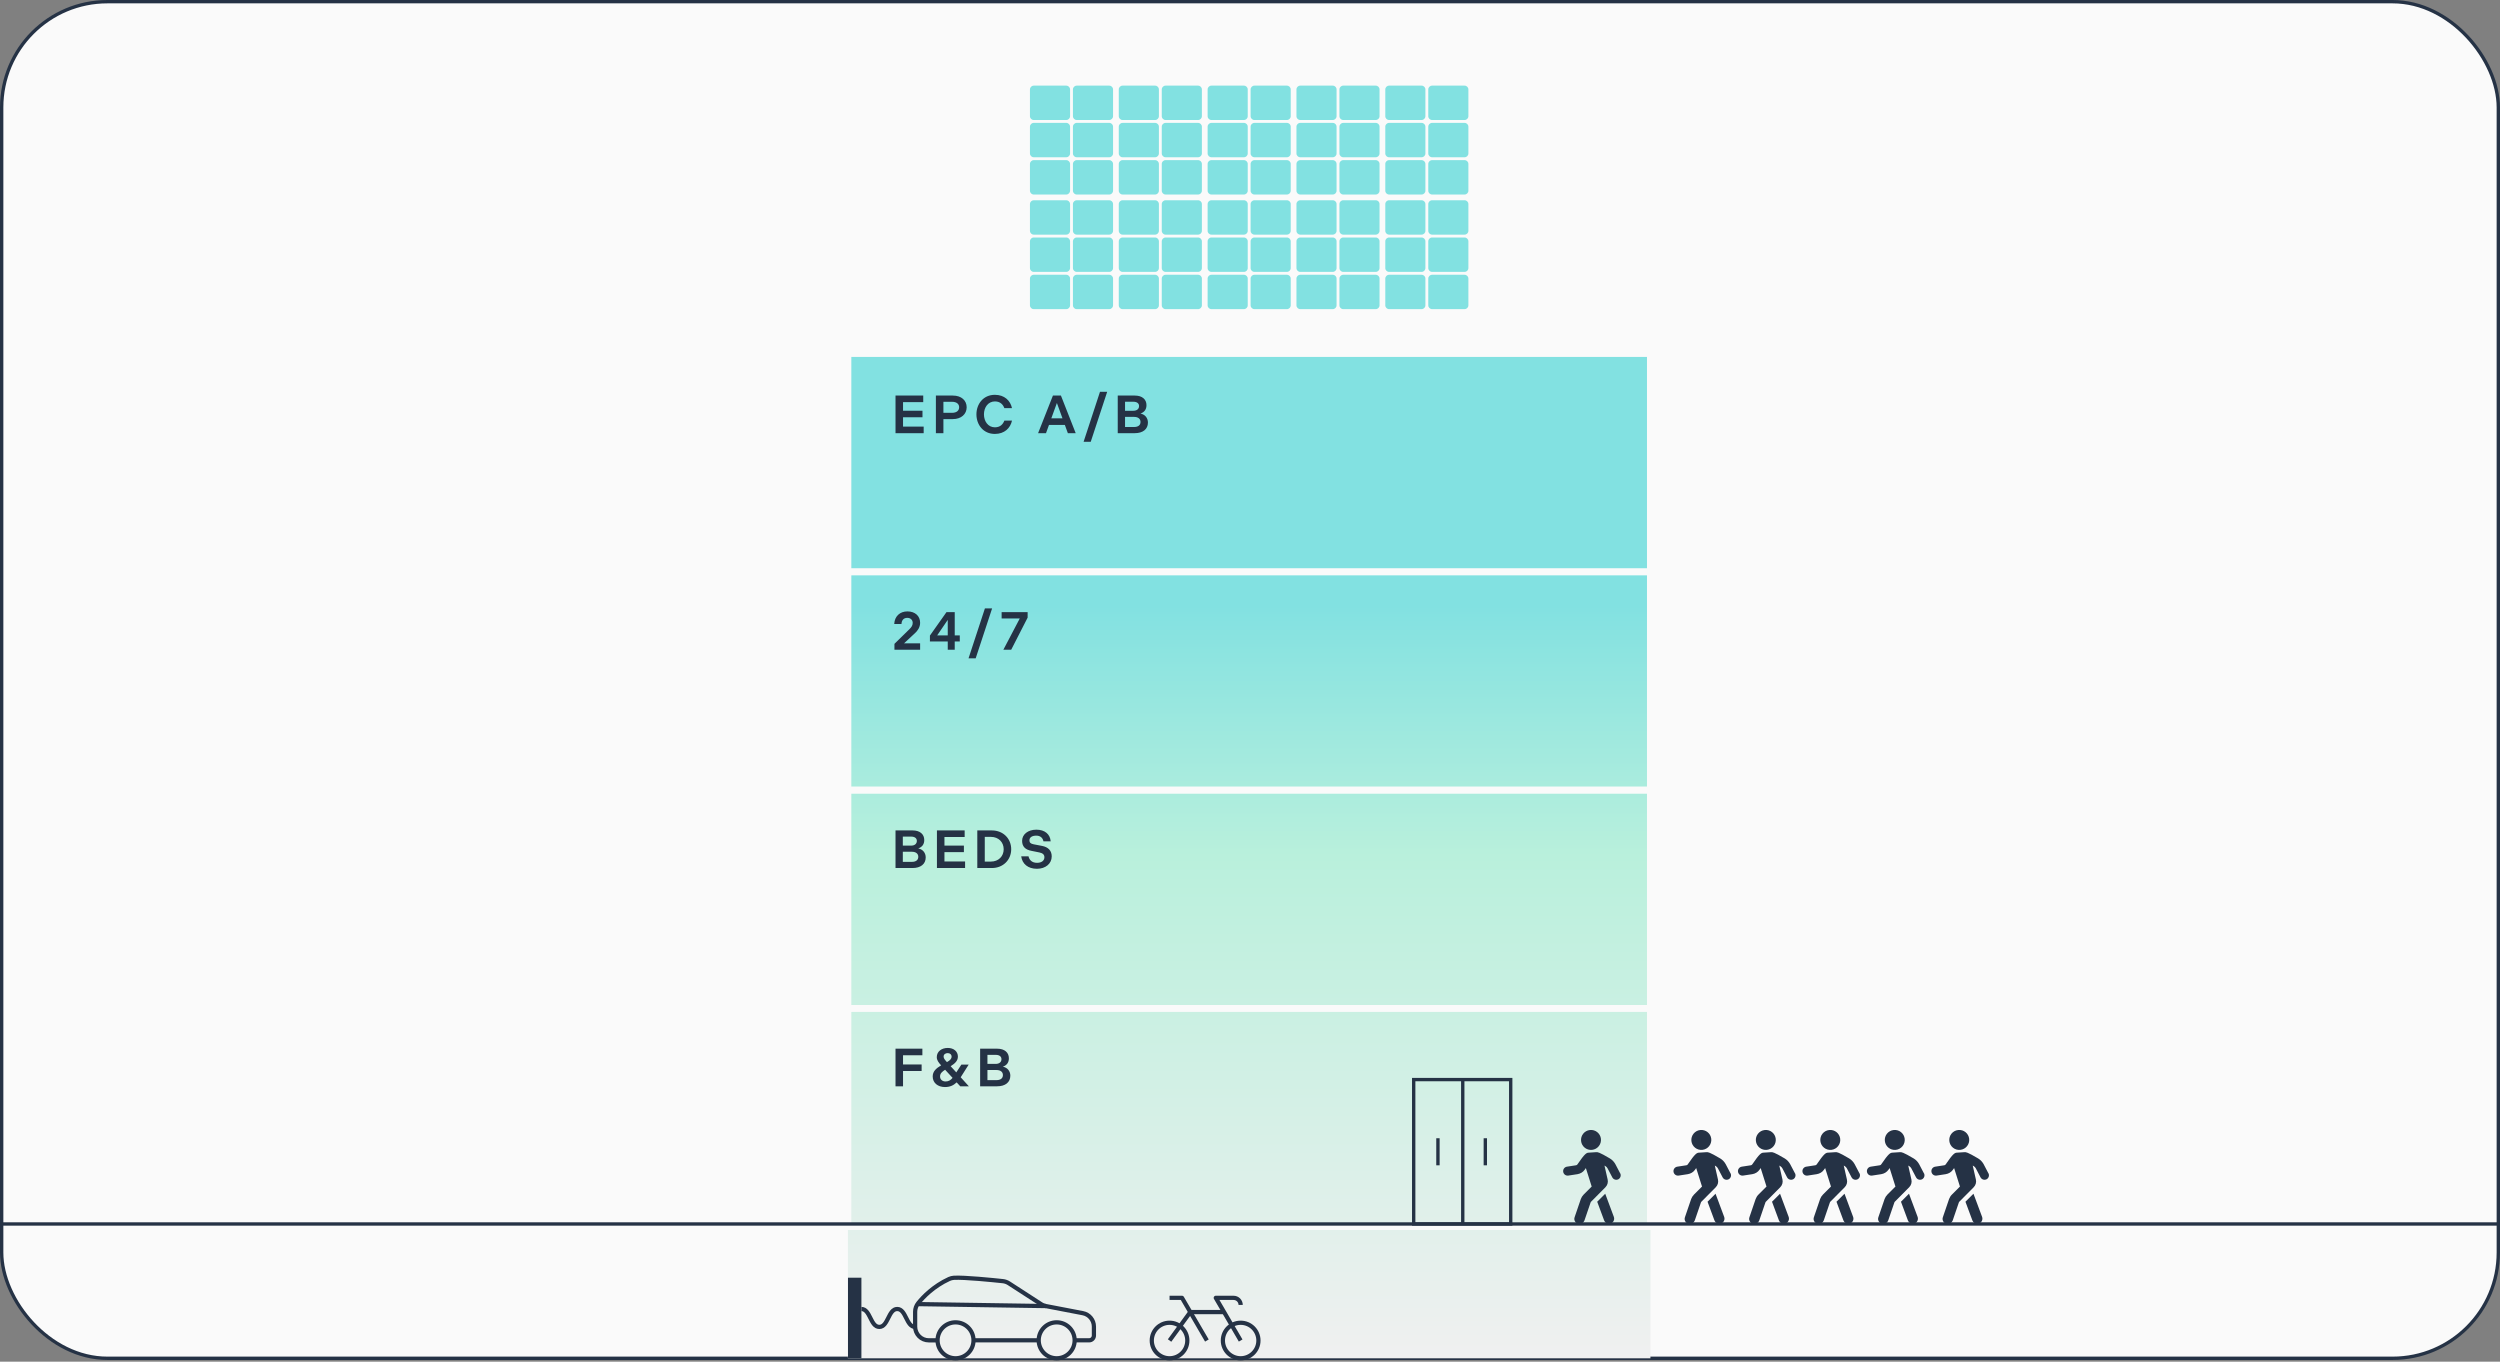 <svg width="1489" height="811" viewBox="0 0 1489 811" fill="none" xmlns="http://www.w3.org/2000/svg">
<rect x="0" y="0" width="1489" height="811" fill="#808080" stroke="none"/>
<rect x="1" y="1" width="1487" height="808" rx="63" fill="#FAFAFA" stroke="#253245" stroke-width="2"/>
<rect x="505" y="211" width="478" height="598" fill="url(#paint0_linear_318_9)"/>
<path d="M982.945 210.582H505.055V340.582H982.945V210.582Z" stroke="#FAFAFA" stroke-width="4" stroke-miterlimit="10"/>
<path d="M982.945 340.582H505.055V470.582H982.945V340.582Z" stroke="#FAFAFA" stroke-width="4" stroke-miterlimit="10"/>
<path d="M982.945 470.582H505.055V600.582H982.945V470.582Z" stroke="#FAFAFA" stroke-width="4" stroke-miterlimit="10"/>
<path d="M982.945 600.583H505.055V730.583H982.945V600.583Z" stroke="#FAFAFA" stroke-width="4" stroke-miterlimit="10"/>
<path d="M533.368 258V235.6H549.88V239.504H537.848V244.624H549.432V248.528H537.848V254.096H550.136V258H533.368ZM557.412 258V235.6H567.524C572.676 235.6 575.748 238.576 575.748 242.576C575.748 246.64 572.516 249.616 567.524 249.616H561.892V258H557.412ZM561.892 245.872H567.076C569.796 245.872 571.268 244.496 571.268 242.544C571.268 240.656 569.796 239.312 567.076 239.312H561.892V245.872ZM592.535 258.448C585.655 258.448 581.559 252.976 581.559 246.8C581.559 240.624 585.655 235.152 592.535 235.152C598.231 235.152 601.783 238.576 602.743 243.088H598.199C597.399 240.944 595.735 239.088 592.567 239.088C588.439 239.088 586.039 242.736 586.039 246.8C586.039 250.864 588.439 254.512 592.567 254.512C595.735 254.512 597.399 252.656 598.199 250.512H602.743C601.783 255.024 598.231 258.448 592.535 258.448ZM618.288 258L627.12 235.6H631.888L640.688 258H636.016L634.224 253.072H624.784L622.992 258H618.288ZM626.16 249.168H632.816L629.488 240.016L626.16 249.168ZM655.152 233.36H659.44L649.648 263.12H645.392L655.152 233.36ZM665.724 258V235.6H675.932C680.284 235.6 682.844 237.872 682.844 241.296C682.844 243.76 681.692 245.456 679.26 246.32C682.076 246.864 683.708 249.04 683.708 251.696C683.708 255.632 680.7 258 675.836 258H665.724ZM670.076 244.656H675.004C677.116 244.656 678.428 243.568 678.428 241.84C678.428 240.304 677.244 239.28 675.036 239.28H670.076V244.656ZM670.076 254.32H675.516C677.788 254.32 679.292 253.296 679.292 251.312C679.292 249.488 677.916 248.304 675.452 248.304H670.076V254.32Z" fill="#253245"/>
<path d="M532.728 387V383.48L541.656 374.744C542.808 373.592 543.608 372.568 543.608 371C543.608 369.24 542.328 367.992 540.408 367.992C538.136 367.992 537.016 369.464 536.92 371.64H532.6C532.856 367 536.024 364.152 540.44 364.152C545.048 364.152 548.024 366.904 548.024 370.936C548.024 373.56 546.584 375.672 544.92 377.144L538.456 383.16H548.024V387H532.728ZM553.855 382.04V378.552L563.711 364.6H568.639V378.456H571.647V382.04H568.639V387H564.479V382.04H553.855ZM558.175 378.456H564.479V369.208L558.175 378.456ZM586.614 362.36H590.902L581.11 392.12H576.854L586.614 362.36ZM597.591 387L607.383 368.344H596.567V364.6H612.056V367.864L602.263 387H597.591Z" fill="#253245"/>
<path d="M533.368 517V494.6H543.576C547.928 494.6 550.488 496.872 550.488 500.296C550.488 502.76 549.336 504.456 546.904 505.32C549.72 505.864 551.352 508.04 551.352 510.696C551.352 514.632 548.344 517 543.48 517H533.368ZM537.72 503.656H542.648C544.76 503.656 546.072 502.568 546.072 500.84C546.072 499.304 544.888 498.28 542.68 498.28H537.72V503.656ZM537.72 513.32H543.16C545.432 513.32 546.936 512.296 546.936 510.312C546.936 508.488 545.56 507.304 543.096 507.304H537.72V513.32ZM558.037 517V494.6H574.549V498.504H562.517V503.624H574.101V507.528H562.517V513.096H574.805V517H558.037ZM582.081 517V494.6H590.753C597.537 494.6 602.273 499.528 602.273 505.8C602.273 512.072 597.537 517 590.753 517H582.081ZM586.529 513.16H590.145C594.753 513.16 597.793 509.992 597.793 505.8C597.793 501.608 594.753 498.44 590.145 498.44H586.529V513.16ZM617.603 517.448C612.259 517.448 608.835 514.536 608.227 510.024H612.579C613.091 512.296 614.723 513.896 617.667 513.896C620.419 513.896 622.051 512.552 622.051 510.568C622.051 509.064 621.091 508.136 619.075 507.72L614.307 506.76C610.723 506.056 608.771 504.264 608.771 500.808C608.771 496.936 612.259 494.152 617.251 494.152C622.243 494.152 625.443 496.808 625.795 501.096H621.475C621.091 499.112 619.683 497.704 617.219 497.704C614.755 497.704 613.123 498.696 613.123 500.52C613.123 501.832 613.827 502.504 615.587 502.856L620.611 503.816C624.355 504.52 626.403 506.664 626.403 510.056C626.403 514.44 622.691 517.448 617.603 517.448Z" fill="#253245"/>
<path d="M533.368 647V624.6H549.368V628.504H537.848V633.976H548.92V637.88H537.848V647H533.368ZM577.051 647H571.931L569.787 644.664C567.899 646.488 565.723 647.448 562.811 647.448C558.555 647.448 555.515 644.952 555.515 641.176C555.515 638.104 557.499 636.344 560.539 634.52C558.939 632.792 557.947 631.416 557.947 629.624C557.947 626.264 560.795 624.152 564.507 624.152C568.155 624.152 570.523 626.328 570.523 629.304C570.523 631.896 568.635 633.464 566.363 634.936L566.203 635.032L569.563 638.712L572.603 634.072H576.955L572.411 641.272C572.347 641.4 572.251 641.496 572.187 641.624L577.051 647ZM564.443 627.224C563.099 627.224 562.011 628.024 562.011 629.272C562.011 630.424 562.747 631.16 563.771 632.344L563.995 632.568L564.187 632.472C565.787 631.576 566.779 630.648 566.779 629.272C566.779 628.12 565.851 627.224 564.443 627.224ZM563.195 644.12C565.051 644.12 566.267 643.288 567.355 641.976L562.907 637.144C561.083 638.328 559.899 639.32 559.899 641.144C559.899 642.936 561.243 644.12 563.195 644.12ZM583.768 647V624.6H593.976C598.328 624.6 600.888 626.872 600.888 630.296C600.888 632.76 599.736 634.456 597.304 635.32C600.12 635.864 601.752 638.04 601.752 640.696C601.752 644.632 598.744 647 593.88 647H583.768ZM588.12 633.656H593.048C595.16 633.656 596.472 632.568 596.472 630.84C596.472 629.304 595.288 628.28 593.08 628.28H588.12V633.656ZM588.12 643.32H593.56C595.832 643.32 597.336 642.296 597.336 640.312C597.336 638.488 595.96 637.304 593.496 637.304H588.12V643.32Z" fill="#253245"/>
<path d="M956.06 710.991L951.297 715.754L955.424 726.882C955.887 728.116 957.082 728.887 958.316 728.887C958.664 728.887 959.03 728.829 959.377 728.714C960.978 728.135 961.788 726.361 961.209 724.78L956.079 711.01L956.06 710.991Z" fill="#253245"/>
<path d="M964.962 698.821L962.128 693.402C961.356 691.994 960.238 690.818 958.888 689.988C952.35 686.112 951.521 686.17 950.711 686.228L946.295 686.517C944.945 686.575 944 686.922 939.468 693.575C939.295 693.807 939.063 693.98 938.697 694.038L933.278 694.867C931.812 695.099 930.81 696.449 931.041 697.934C931.272 699.399 932.622 700.402 934.107 700.171L939.526 699.341C941.3 699.052 942.882 698.107 943.885 696.642C944.116 696.294 944.289 695.986 944.54 695.697L948.011 706.708L943.19 711.529C942.477 712.243 941.898 713.168 941.551 714.113L937.848 724.951C937.251 726.533 938.138 728.307 939.738 728.827C940.085 728.943 940.394 729.001 940.741 729.001C942.033 729.001 943.21 728.172 943.692 726.938L947.394 716.1C947.452 715.984 947.51 715.926 947.568 715.81L956.169 707.152C957.403 705.917 957.885 704.201 957.519 702.562L955.629 694.212C955.802 694.327 955.976 694.443 956.227 694.559C956.747 694.848 957.172 695.33 957.461 695.851L960.296 701.27C960.758 702.157 961.703 702.678 962.648 702.678C963.053 702.678 963.478 702.562 963.883 702.388C965.175 701.675 965.657 700.093 965.001 698.801" fill="#253245"/>
<path d="M953.515 678.302C953.168 675.043 950.217 672.671 946.958 673.037C943.699 673.384 941.327 676.335 941.694 679.594C942.041 682.853 944.991 685.225 948.25 684.859C951.509 684.492 953.862 681.561 953.515 678.302Z" fill="#253245"/>
<path d="M1021.77 710.991L1017.01 715.754L1021.13 726.882C1021.6 728.116 1022.79 728.887 1024.03 728.887C1024.37 728.887 1024.74 728.829 1025.09 728.714C1026.69 728.135 1027.5 726.361 1026.92 724.78L1021.79 711.01L1021.77 710.991Z" fill="#253245"/>
<path d="M1030.67 698.821L1027.84 693.402C1027.07 691.994 1025.95 690.818 1024.6 689.988C1018.06 686.112 1017.23 686.17 1016.42 686.228L1012.01 686.517C1010.66 686.575 1009.71 686.922 1005.18 693.575C1005.01 693.807 1004.77 693.98 1004.41 694.038L998.989 694.867C997.523 695.099 996.521 696.449 996.752 697.934C996.983 699.399 998.333 700.402 999.818 700.171L1005.24 699.341C1007.01 699.052 1008.59 698.107 1009.6 696.642C1009.83 696.294 1010 695.986 1010.25 695.697L1013.72 706.708L1008.9 711.529C1008.19 712.243 1007.61 713.168 1007.26 714.113L1003.56 724.951C1002.96 726.533 1003.85 728.307 1005.45 728.827C1005.8 728.943 1006.1 729.001 1006.45 729.001C1007.74 729.001 1008.92 728.172 1009.4 726.938L1013.11 716.1C1013.16 715.984 1013.22 715.926 1013.28 715.81L1021.88 707.152C1023.11 705.917 1023.6 704.201 1023.23 702.562L1021.34 694.212C1021.51 694.327 1021.69 694.443 1021.94 694.559C1022.46 694.848 1022.88 695.33 1023.17 695.851L1026.01 701.27C1026.47 702.157 1027.41 702.678 1028.36 702.678C1028.76 702.678 1029.19 702.562 1029.59 702.388C1030.89 701.675 1031.37 700.093 1030.71 698.801" fill="#253245"/>
<path d="M1019.23 678.302C1018.88 675.043 1015.93 672.671 1012.67 673.037C1009.41 673.384 1007.04 676.335 1007.4 679.594C1007.75 682.853 1010.7 685.225 1013.96 684.859C1017.22 684.492 1019.57 681.561 1019.23 678.302Z" fill="#253245"/>
<path d="M1060.18 710.991L1055.41 715.754L1059.54 726.882C1060 728.116 1061.2 728.887 1062.43 728.887C1062.78 728.887 1063.15 728.829 1063.49 728.714C1065.09 728.135 1065.9 726.361 1065.33 724.78L1060.2 711.01L1060.18 710.991Z" fill="#253245"/>
<path d="M1069.08 698.821L1066.24 693.402C1065.47 691.994 1064.35 690.818 1063.01 689.988C1056.47 686.112 1055.64 686.17 1054.83 686.228L1050.41 686.517C1049.06 686.575 1048.12 686.922 1043.59 693.575C1043.41 693.807 1043.18 693.98 1042.81 694.038L1037.4 694.867C1035.93 695.099 1034.93 696.449 1035.16 697.934C1035.39 699.399 1036.74 700.402 1038.22 700.171L1043.64 699.341C1045.42 699.052 1047 698.107 1048 696.642C1048.23 696.294 1048.41 695.986 1048.66 695.697L1052.13 706.708L1047.31 711.529C1046.59 712.243 1046.02 713.168 1045.67 714.113L1041.97 724.951C1041.37 726.533 1042.25 728.307 1043.86 728.827C1044.2 728.943 1044.51 729.001 1044.86 729.001C1046.15 729.001 1047.33 728.172 1047.81 726.938L1051.51 716.1C1051.57 715.984 1051.63 715.926 1051.69 715.81L1060.29 707.152C1061.52 705.917 1062 704.201 1061.64 702.562L1059.75 694.212C1059.92 694.327 1060.09 694.443 1060.34 694.559C1060.86 694.848 1061.29 695.33 1061.58 695.851L1064.41 701.27C1064.88 702.157 1065.82 702.678 1066.77 702.678C1067.17 702.678 1067.59 702.562 1068 702.388C1069.29 701.675 1069.77 700.093 1069.12 698.801" fill="#253245"/>
<path d="M1057.63 678.302C1057.29 675.043 1054.33 672.671 1051.08 673.037C1047.82 673.384 1045.44 676.335 1045.81 679.594C1046.16 682.853 1049.11 685.225 1052.37 684.859C1055.63 684.492 1057.98 681.561 1057.63 678.302Z" fill="#253245"/>
<path d="M1098.58 710.991L1093.81 715.754L1097.94 726.882C1098.4 728.116 1099.6 728.887 1100.83 728.887C1101.18 728.887 1101.55 728.829 1101.89 728.714C1103.49 728.135 1104.3 726.361 1103.72 724.78L1098.6 711.01L1098.58 710.991Z" fill="#253245"/>
<path d="M1107.48 698.821L1104.64 693.402C1103.87 691.994 1102.75 690.818 1101.4 689.988C1094.87 686.112 1094.04 686.17 1093.23 686.228L1088.81 686.517C1087.46 686.575 1086.52 686.922 1081.98 693.575C1081.81 693.807 1081.58 693.98 1081.21 694.038L1075.79 694.867C1074.33 695.099 1073.33 696.449 1073.56 697.934C1073.79 699.399 1075.14 700.402 1076.62 700.171L1082.04 699.341C1083.82 699.052 1085.4 698.107 1086.4 696.642C1086.63 696.294 1086.81 695.986 1087.06 695.697L1090.53 706.708L1085.71 711.529C1084.99 712.243 1084.41 713.168 1084.07 714.113L1080.36 724.951C1079.77 726.533 1080.65 728.307 1082.25 728.827C1082.6 728.943 1082.91 729.001 1083.26 729.001C1084.55 729.001 1085.73 728.172 1086.21 726.938L1089.91 716.1C1089.97 715.984 1090.03 715.926 1090.08 715.81L1098.68 707.152C1099.92 705.917 1100.4 704.201 1100.03 702.562L1098.14 694.212C1098.32 694.327 1098.49 694.443 1098.74 694.559C1099.26 694.848 1099.69 695.33 1099.98 695.851L1102.81 701.27C1103.27 702.157 1104.22 702.678 1105.16 702.678C1105.57 702.678 1105.99 702.562 1106.4 702.388C1107.69 701.675 1108.17 700.093 1107.52 698.801" fill="#253245"/>
<path d="M1096.03 678.302C1095.68 675.043 1092.73 672.671 1089.47 673.037C1086.21 673.384 1083.84 676.335 1084.21 679.594C1084.56 682.853 1087.51 685.225 1090.77 684.859C1094.03 684.492 1096.38 681.561 1096.03 678.302Z" fill="#253245"/>
<path d="M1136.98 710.991L1132.22 715.754L1136.35 726.882C1136.81 728.116 1138 728.887 1139.24 728.887C1139.59 728.887 1139.95 728.829 1140.3 728.714C1141.9 728.135 1142.71 726.361 1142.13 724.78L1137 711.01L1136.98 710.991Z" fill="#253245"/>
<path d="M1145.88 698.821L1143.05 693.402C1142.28 691.994 1141.16 690.818 1139.81 689.988C1133.27 686.112 1132.44 686.17 1131.63 686.228L1127.22 686.517C1125.87 686.575 1124.92 686.922 1120.39 693.575C1120.22 693.807 1119.99 693.98 1119.62 694.038L1114.2 694.867C1112.73 695.099 1111.73 696.449 1111.96 697.934C1112.19 699.399 1113.54 700.402 1115.03 700.171L1120.45 699.341C1122.22 699.052 1123.8 698.107 1124.81 696.642C1125.04 696.294 1125.21 695.986 1125.46 695.697L1128.93 706.708L1124.11 711.529C1123.4 712.243 1122.82 713.168 1122.47 714.113L1118.77 724.951C1118.17 726.533 1119.06 728.307 1120.66 728.827C1121.01 728.943 1121.32 729.001 1121.66 729.001C1122.96 729.001 1124.13 728.172 1124.61 726.938L1128.32 716.1C1128.37 715.984 1128.43 715.926 1128.49 715.81L1137.09 707.152C1138.32 705.917 1138.81 704.201 1138.44 702.562L1136.55 694.212C1136.72 694.327 1136.9 694.443 1137.15 694.559C1137.67 694.848 1138.09 695.33 1138.38 695.851L1141.22 701.27C1141.68 702.157 1142.63 702.678 1143.57 702.678C1143.98 702.678 1144.4 702.562 1144.8 702.388C1146.1 701.675 1146.58 700.093 1145.92 698.801" fill="#253245"/>
<path d="M1134.44 678.302C1134.09 675.043 1131.14 672.671 1127.88 673.037C1124.62 673.384 1122.25 676.335 1122.62 679.594C1122.96 682.853 1125.91 685.225 1129.17 684.859C1132.43 684.492 1134.78 681.561 1134.44 678.302Z" fill="#253245"/>
<path d="M1175.39 710.991L1170.62 715.754L1174.75 726.882C1175.21 728.116 1176.41 728.887 1177.64 728.887C1177.99 728.887 1178.36 728.829 1178.71 728.714C1180.31 728.135 1181.12 726.361 1180.54 724.78L1175.41 711.01L1175.39 710.991Z" fill="#253245"/>
<path d="M1184.29 698.821L1181.46 693.402C1180.68 691.994 1179.57 690.818 1178.22 689.988C1171.68 686.112 1170.85 686.17 1170.04 686.228L1165.62 686.517C1164.27 686.575 1163.33 686.922 1158.8 693.575C1158.62 693.807 1158.39 693.98 1158.03 694.038L1152.61 694.867C1151.14 695.099 1150.14 696.449 1150.37 697.934C1150.6 699.399 1151.95 700.402 1153.44 700.171L1158.85 699.341C1160.63 699.052 1162.21 698.107 1163.21 696.642C1163.44 696.294 1163.62 695.986 1163.87 695.697L1167.34 706.708L1162.52 711.529C1161.8 712.243 1161.23 713.168 1160.88 714.113L1157.18 724.951C1156.58 726.533 1157.47 728.307 1159.07 728.827C1159.41 728.943 1159.72 729.001 1160.07 729.001C1161.36 729.001 1162.54 728.172 1163.02 726.938L1166.72 716.1C1166.78 715.984 1166.84 715.926 1166.9 715.81L1175.5 707.152C1176.73 705.917 1177.21 704.201 1176.85 702.562L1174.96 694.212C1175.13 694.327 1175.3 694.443 1175.55 694.559C1176.08 694.848 1176.5 695.33 1176.79 695.851L1179.62 701.27C1180.09 702.157 1181.03 702.678 1181.98 702.678C1182.38 702.678 1182.81 702.562 1183.21 702.388C1184.5 701.675 1184.98 700.093 1184.33 698.801" fill="#253245"/>
<path d="M1172.84 678.302C1172.5 675.043 1169.55 672.671 1166.29 673.037C1163.03 673.384 1160.66 676.335 1161.02 679.594C1161.37 682.853 1164.32 685.225 1167.58 684.859C1170.84 684.492 1173.19 681.561 1172.84 678.302Z" fill="#253245"/>
<path d="M899.781 643H842V729H899.781V643Z" stroke="#253245" stroke-width="2" stroke-miterlimit="10"/>
<line x1="871.219" y1="643" x2="871.219" y2="729" stroke="#253245" stroke-width="2"/>
<line x1="884.656" y1="677.938" x2="884.656" y2="694.062" stroke="#253245" stroke-width="2"/>
<line x1="856.438" y1="677.938" x2="856.438" y2="694.062" stroke="#253245" stroke-width="2"/>
<path d="M1.52588e-05 729L1489 729" stroke="#253245" stroke-width="2" stroke-miterlimit="10"/>
<path d="M738.938 777.236C738.938 776.108 738.494 775.04 737.702 774.236C736.91 773.444 735.83 773 734.702 773H724.117L738.938 798.417" stroke="#253245" stroke-width="2.518" stroke-linejoin="round"/>
<path d="M738.936 809C744.78 809 749.52 804.26 749.52 798.415C749.52 792.571 744.78 787.831 738.936 787.831C733.092 787.831 728.352 792.571 728.352 798.415C728.352 804.26 733.092 809 738.936 809Z" stroke="#253245" stroke-width="2.518" stroke-linejoin="round"/>
<path d="M696.584 809C702.429 809 707.169 804.26 707.169 798.415C707.169 792.571 702.429 787.831 696.584 787.831C690.74 787.831 686 792.571 686 798.415C686 804.26 690.74 809 696.584 809Z" stroke="#253245" stroke-width="2.518" stroke-linejoin="round"/>
<path d="M696.586 773H704.002L718.823 798.417" stroke="#253245" stroke-width="2.518" stroke-linejoin="round"/>
<path d="M729.055 781.47H708.942L696.594 798.414" stroke="#253245" stroke-width="2.518" stroke-linejoin="round"/>
<path d="M513.055 761H505.055V809H513.055V761Z" fill="#253245"/>
<path d="M545.055 790.306C539.721 790.306 539.721 779.64 534.388 779.64C529.055 779.64 529.055 790.306 523.721 790.306C518.388 790.306 518.388 779.64 513.055 779.64" stroke="#253245" stroke-width="2.518" stroke-linejoin="round"/>
<path d="M640.055 798.291H648.681C649.468 798.291 650.188 797.972 650.695 797.452C651.201 796.932 651.535 796.225 651.535 795.438V792.785V790.131C651.535 788.171 650.841 786.358 649.668 784.932C648.495 783.505 646.841 782.478 644.908 782.118L633.935 780.012L622.961 777.905C622.441 777.811 621.948 777.651 621.455 777.465C620.961 777.278 620.508 777.025 620.068 776.745L610.468 770.532L600.868 764.318C600.335 763.971 599.761 763.691 599.161 763.478C598.561 763.265 597.948 763.118 597.308 763.051C594.415 762.745 588.655 762.145 582.855 761.678C577.055 761.212 571.201 760.865 568.121 761.051C567.641 761.078 567.161 761.158 566.681 761.278C566.201 761.398 565.748 761.558 565.308 761.758C560.601 763.918 556.721 766.625 553.641 769.238C550.561 771.851 548.321 774.358 546.895 776.131C546.308 776.865 545.841 777.678 545.535 778.558C545.228 779.438 545.055 780.358 545.055 781.291V790.145C545.055 792.398 545.975 794.438 547.441 795.918C548.908 797.398 550.961 798.305 553.215 798.305H558.401" stroke="#253245" stroke-width="2.518" stroke-linejoin="round"/>
<path fill-rule="evenodd" clip-rule="evenodd" d="M579.827 798.293C579.827 801.253 578.627 803.933 576.694 805.866C574.761 807.799 572.081 808.999 569.121 808.999C566.161 808.999 563.481 807.799 561.547 805.866C559.614 803.933 558.414 801.253 558.414 798.293C558.414 795.333 559.614 792.653 561.547 790.719C563.481 788.786 566.161 787.586 569.121 787.586C572.081 787.586 574.761 788.786 576.694 790.719C578.627 792.653 579.827 795.333 579.827 798.293Z" stroke="#253245" stroke-width="2.518" stroke-linejoin="round"/>
<path fill-rule="evenodd" clip-rule="evenodd" d="M640.062 798.293C640.062 801.253 638.862 803.933 636.928 805.866C634.995 807.799 632.315 808.999 629.355 808.999C626.395 808.999 623.715 807.799 621.782 805.866C619.848 803.933 618.648 801.253 618.648 798.293C618.648 795.333 619.848 792.653 621.782 790.719C623.715 788.786 626.395 787.586 629.355 787.586C632.315 787.586 634.995 788.786 636.928 790.719C638.862 792.653 640.062 795.333 640.062 798.293Z" stroke="#253245" stroke-width="2.518" stroke-linejoin="round"/>
<path d="M622.944 777.892L584.691 777.305L546.438 776.719" stroke="#253245" stroke-width="2.518" stroke-linejoin="round"/>
<path d="M579.828 798.292H618.628" stroke="#253245" stroke-width="2.518" stroke-linejoin="round"/>
<path d="M635.058 51H615.712C614.456 51 613.438 52.018 613.438 53.275V69.207C613.438 70.463 614.456 71.481 615.712 71.481H635.058C636.314 71.481 637.332 70.463 637.332 69.207V53.275C637.332 52.018 636.314 51 635.058 51Z" fill="#82E1E1"/>
<path d="M660.659 51H641.314C640.057 51 639.039 52.018 639.039 53.275V69.207C639.039 70.463 640.057 71.481 641.314 71.481H660.659C661.915 71.481 662.934 70.463 662.934 69.207V53.275C662.934 52.018 661.915 51 660.659 51Z" fill="#82E1E1"/>
<path d="M635.058 73.188H615.712C614.456 73.188 613.438 74.206 613.438 75.462V91.394C613.438 92.65 614.456 93.668 615.712 93.668H635.058C636.314 93.668 637.332 92.65 637.332 91.394V75.462C637.332 74.206 636.314 73.188 635.058 73.188Z" fill="#82E1E1"/>
<path d="M660.659 73.188H641.314C640.057 73.188 639.039 74.206 639.039 75.462V91.394C639.039 92.65 640.057 93.668 641.314 93.668H660.659C661.915 93.668 662.934 92.65 662.934 91.394V75.462C662.934 74.206 661.915 73.188 660.659 73.188Z" fill="#82E1E1"/>
<path d="M635.058 95.376H615.712C614.456 95.376 613.438 96.394 613.438 97.65V113.583C613.438 114.839 614.456 115.857 615.712 115.857H635.058C636.314 115.857 637.332 114.839 637.332 113.583V97.65C637.332 96.394 636.314 95.376 635.058 95.376Z" fill="#82E1E1"/>
<path d="M660.659 95.376H641.314C640.057 95.376 639.039 96.394 639.039 97.65V113.583C639.039 114.839 640.057 115.857 641.314 115.857H660.659C661.915 115.857 662.934 114.839 662.934 113.583V97.65C662.934 96.394 661.915 95.376 660.659 95.376Z" fill="#82E1E1"/>
<path d="M687.964 51H668.618C667.362 51 666.344 52.018 666.344 53.275V69.207C666.344 70.463 667.362 71.481 668.618 71.481H687.964C689.22 71.481 690.238 70.463 690.238 69.207V53.275C690.238 52.018 689.22 51 687.964 51Z" fill="#82E1E1"/>
<path d="M713.565 51H694.22C692.964 51 691.945 52.018 691.945 53.275V69.207C691.945 70.463 692.964 71.481 694.22 71.481H713.565C714.822 71.481 715.84 70.463 715.84 69.207V53.275C715.84 52.018 714.822 51 713.565 51Z" fill="#82E1E1"/>
<path d="M687.964 73.188H668.618C667.362 73.188 666.344 74.206 666.344 75.462V91.394C666.344 92.65 667.362 93.668 668.618 93.668H687.964C689.22 93.668 690.238 92.65 690.238 91.394V75.462C690.238 74.206 689.22 73.188 687.964 73.188Z" fill="#82E1E1"/>
<path d="M713.565 73.188H694.22C692.964 73.188 691.945 74.206 691.945 75.462V91.394C691.945 92.65 692.964 93.668 694.22 93.668H713.565C714.822 93.668 715.84 92.65 715.84 91.394V75.462C715.84 74.206 714.822 73.188 713.565 73.188Z" fill="#82E1E1"/>
<path d="M687.964 95.376H668.618C667.362 95.376 666.344 96.394 666.344 97.65V113.583C666.344 114.839 667.362 115.857 668.618 115.857H687.964C689.22 115.857 690.238 114.839 690.238 113.583V97.65C690.238 96.394 689.22 95.376 687.964 95.376Z" fill="#82E1E1"/>
<path d="M713.565 95.376H694.22C692.964 95.376 691.945 96.394 691.945 97.65V113.583C691.945 114.839 692.964 115.857 694.22 115.857H713.565C714.822 115.857 715.84 114.839 715.84 113.583V97.65C715.84 96.394 714.822 95.376 713.565 95.376Z" fill="#82E1E1"/>
<path d="M740.878 51H721.532C720.276 51 719.258 52.018 719.258 53.275V69.207C719.258 70.463 720.276 71.481 721.532 71.481H740.878C742.134 71.481 743.152 70.463 743.152 69.207V53.275C743.152 52.018 742.134 51 740.878 51Z" fill="#82E1E1"/>
<path d="M766.479 51H747.134C745.878 51 744.859 52.018 744.859 53.275V69.207C744.859 70.463 745.878 71.481 747.134 71.481H766.479C767.736 71.481 768.754 70.463 768.754 69.207V53.275C768.754 52.018 767.736 51 766.479 51Z" fill="#82E1E1"/>
<path d="M740.878 73.188H721.532C720.276 73.188 719.258 74.206 719.258 75.462V91.394C719.258 92.65 720.276 93.668 721.532 93.668H740.878C742.134 93.668 743.152 92.65 743.152 91.394V75.462C743.152 74.206 742.134 73.188 740.878 73.188Z" fill="#82E1E1"/>
<path d="M766.479 73.188H747.134C745.878 73.188 744.859 74.206 744.859 75.462V91.394C744.859 92.65 745.878 93.668 747.134 93.668H766.479C767.736 93.668 768.754 92.65 768.754 91.394V75.462C768.754 74.206 767.736 73.188 766.479 73.188Z" fill="#82E1E1"/>
<path d="M740.878 95.376H721.532C720.276 95.376 719.258 96.394 719.258 97.65V113.583C719.258 114.839 720.276 115.857 721.532 115.857H740.878C742.134 115.857 743.152 114.839 743.152 113.583V97.65C743.152 96.394 742.134 95.376 740.878 95.376Z" fill="#82E1E1"/>
<path d="M766.479 95.376H747.134C745.878 95.376 744.859 96.394 744.859 97.65V113.583C744.859 114.839 745.878 115.857 747.134 115.857H766.479C767.736 115.857 768.754 114.839 768.754 113.583V97.65C768.754 96.394 767.736 95.376 766.479 95.376Z" fill="#82E1E1"/>
<path d="M793.784 51H774.439C773.182 51 772.164 52.018 772.164 53.275V69.207C772.164 70.463 773.182 71.481 774.439 71.481H793.784C795.04 71.481 796.059 70.463 796.059 69.207V53.275C796.059 52.018 795.04 51 793.784 51Z" fill="#82E1E1"/>
<path d="M819.386 51H800.04C798.784 51 797.766 52.018 797.766 53.275V69.207C797.766 70.463 798.784 71.481 800.04 71.481H819.386C820.642 71.481 821.66 70.463 821.66 69.207V53.275C821.66 52.018 820.642 51 819.386 51Z" fill="#82E1E1"/>
<path d="M793.784 73.188H774.439C773.182 73.188 772.164 74.206 772.164 75.462V91.394C772.164 92.65 773.182 93.668 774.439 93.668H793.784C795.04 93.668 796.059 92.65 796.059 91.394V75.462C796.059 74.206 795.04 73.188 793.784 73.188Z" fill="#82E1E1"/>
<path d="M819.386 73.188H800.04C798.784 73.188 797.766 74.206 797.766 75.462V91.394C797.766 92.65 798.784 93.668 800.04 93.668H819.386C820.642 93.668 821.66 92.65 821.66 91.394V75.462C821.66 74.206 820.642 73.188 819.386 73.188Z" fill="#82E1E1"/>
<path d="M793.784 95.376H774.439C773.182 95.376 772.164 96.394 772.164 97.65V113.583C772.164 114.839 773.182 115.857 774.439 115.857H793.784C795.04 115.857 796.059 114.839 796.059 113.583V97.65C796.059 96.394 795.04 95.376 793.784 95.376Z" fill="#82E1E1"/>
<path d="M819.386 95.376H800.04C798.784 95.376 797.766 96.394 797.766 97.65V113.583C797.766 114.839 798.784 115.857 800.04 115.857H819.386C820.642 115.857 821.66 114.839 821.66 113.583V97.65C821.66 96.394 820.642 95.376 819.386 95.376Z" fill="#82E1E1"/>
<path d="M846.698 51H827.353C826.096 51 825.078 52.018 825.078 53.275V69.207C825.078 70.463 826.096 71.481 827.353 71.481H846.698C847.954 71.481 848.973 70.463 848.973 69.207V53.275C848.973 52.018 847.954 51 846.698 51Z" fill="#82E1E1"/>
<path d="M872.3 51H852.954C851.698 51 850.68 52.018 850.68 53.275V69.207C850.68 70.463 851.698 71.481 852.954 71.481H872.3C873.556 71.481 874.574 70.463 874.574 69.207V53.275C874.574 52.018 873.556 51 872.3 51Z" fill="#82E1E1"/>
<path d="M846.698 73.188H827.353C826.096 73.188 825.078 74.206 825.078 75.462V91.394C825.078 92.65 826.096 93.668 827.353 93.668H846.698C847.954 93.668 848.973 92.65 848.973 91.394V75.462C848.973 74.206 847.954 73.188 846.698 73.188Z" fill="#82E1E1"/>
<path d="M872.3 73.188H852.954C851.698 73.188 850.68 74.206 850.68 75.462V91.394C850.68 92.65 851.698 93.668 852.954 93.668H872.3C873.556 93.668 874.574 92.65 874.574 91.394V75.462C874.574 74.206 873.556 73.188 872.3 73.188Z" fill="#82E1E1"/>
<path d="M846.698 95.376H827.353C826.096 95.376 825.078 96.394 825.078 97.65V113.583C825.078 114.839 826.096 115.857 827.353 115.857H846.698C847.954 115.857 848.973 114.839 848.973 113.583V97.65C848.973 96.394 847.954 95.376 846.698 95.376Z" fill="#82E1E1"/>
<path d="M872.3 95.376H852.954C851.698 95.376 850.68 96.394 850.68 97.65V113.583C850.68 114.839 851.698 115.857 852.954 115.857H872.3C873.556 115.857 874.574 114.839 874.574 113.583V97.65C874.574 96.394 873.556 95.376 872.3 95.376Z" fill="#82E1E1"/>
<path d="M635.058 119.271H615.712C614.456 119.271 613.438 120.289 613.438 121.545V137.477C613.438 138.733 614.456 139.752 615.712 139.752H635.058C636.314 139.752 637.332 138.733 637.332 137.477V121.545C637.332 120.289 636.314 119.271 635.058 119.271Z" fill="#82E1E1"/>
<path d="M660.659 119.271H641.314C640.057 119.271 639.039 120.289 639.039 121.545V137.477C639.039 138.733 640.057 139.752 641.314 139.752H660.659C661.915 139.752 662.934 138.733 662.934 137.477V121.545C662.934 120.289 661.915 119.271 660.659 119.271Z" fill="#82E1E1"/>
<path d="M635.058 141.458H615.712C614.456 141.458 613.438 142.476 613.438 143.732V159.665C613.438 160.921 614.456 161.939 615.712 161.939H635.058C636.314 161.939 637.332 160.921 637.332 159.665V143.732C637.332 142.476 636.314 141.458 635.058 141.458Z" fill="#82E1E1"/>
<path d="M660.659 141.458H641.314C640.057 141.458 639.039 142.476 639.039 143.732V159.665C639.039 160.921 640.057 161.939 641.314 161.939H660.659C661.915 161.939 662.934 160.921 662.934 159.665V143.732C662.934 142.476 661.915 141.458 660.659 141.458Z" fill="#82E1E1"/>
<path d="M635.058 163.646H615.712C614.456 163.646 613.438 164.664 613.438 165.92V181.852C613.438 183.108 614.456 184.127 615.712 184.127H635.058C636.314 184.127 637.332 183.108 637.332 181.852V165.92C637.332 164.664 636.314 163.646 635.058 163.646Z" fill="#82E1E1"/>
<path d="M660.659 163.646H641.314C640.057 163.646 639.039 164.664 639.039 165.92V181.852C639.039 183.108 640.057 184.127 641.314 184.127H660.659C661.915 184.127 662.934 183.108 662.934 181.852V165.92C662.934 164.664 661.915 163.646 660.659 163.646Z" fill="#82E1E1"/>
<path d="M687.964 119.271H668.618C667.362 119.271 666.344 120.289 666.344 121.545V137.477C666.344 138.733 667.362 139.752 668.618 139.752H687.964C689.22 139.752 690.238 138.733 690.238 137.477V121.545C690.238 120.289 689.22 119.271 687.964 119.271Z" fill="#82E1E1"/>
<path d="M713.565 119.271H694.22C692.964 119.271 691.945 120.289 691.945 121.545V137.477C691.945 138.733 692.964 139.752 694.22 139.752H713.565C714.822 139.752 715.84 138.733 715.84 137.477V121.545C715.84 120.289 714.822 119.271 713.565 119.271Z" fill="#82E1E1"/>
<path d="M687.964 141.458H668.618C667.362 141.458 666.344 142.476 666.344 143.732V159.665C666.344 160.921 667.362 161.939 668.618 161.939H687.964C689.22 161.939 690.238 160.921 690.238 159.665V143.732C690.238 142.476 689.22 141.458 687.964 141.458Z" fill="#82E1E1"/>
<path d="M713.565 141.458H694.22C692.964 141.458 691.945 142.476 691.945 143.732V159.665C691.945 160.921 692.964 161.939 694.22 161.939H713.565C714.822 161.939 715.84 160.921 715.84 159.665V143.732C715.84 142.476 714.822 141.458 713.565 141.458Z" fill="#82E1E1"/>
<path d="M687.964 163.646H668.618C667.362 163.646 666.344 164.664 666.344 165.92V181.852C666.344 183.108 667.362 184.127 668.618 184.127H687.964C689.22 184.127 690.238 183.108 690.238 181.852V165.92C690.238 164.664 689.22 163.646 687.964 163.646Z" fill="#82E1E1"/>
<path d="M713.565 163.646H694.22C692.964 163.646 691.945 164.664 691.945 165.92V181.852C691.945 183.108 692.964 184.127 694.22 184.127H713.565C714.822 184.127 715.84 183.108 715.84 181.852V165.92C715.84 164.664 714.822 163.646 713.565 163.646Z" fill="#82E1E1"/>
<path d="M740.878 119.271H721.532C720.276 119.271 719.258 120.289 719.258 121.545V137.477C719.258 138.733 720.276 139.752 721.532 139.752H740.878C742.134 139.752 743.152 138.733 743.152 137.477V121.545C743.152 120.289 742.134 119.271 740.878 119.271Z" fill="#82E1E1"/>
<path d="M766.479 119.271H747.134C745.878 119.271 744.859 120.289 744.859 121.545V137.477C744.859 138.733 745.878 139.752 747.134 139.752H766.479C767.736 139.752 768.754 138.733 768.754 137.477V121.545C768.754 120.289 767.736 119.271 766.479 119.271Z" fill="#82E1E1"/>
<path d="M740.878 141.458H721.532C720.276 141.458 719.258 142.476 719.258 143.732V159.665C719.258 160.921 720.276 161.939 721.532 161.939H740.878C742.134 161.939 743.152 160.921 743.152 159.665V143.732C743.152 142.476 742.134 141.458 740.878 141.458Z" fill="#82E1E1"/>
<path d="M766.479 141.458H747.134C745.878 141.458 744.859 142.476 744.859 143.732V159.665C744.859 160.921 745.878 161.939 747.134 161.939H766.479C767.736 161.939 768.754 160.921 768.754 159.665V143.732C768.754 142.476 767.736 141.458 766.479 141.458Z" fill="#82E1E1"/>
<path d="M740.878 163.646H721.532C720.276 163.646 719.258 164.664 719.258 165.92V181.852C719.258 183.108 720.276 184.127 721.532 184.127H740.878C742.134 184.127 743.152 183.108 743.152 181.852V165.92C743.152 164.664 742.134 163.646 740.878 163.646Z" fill="#82E1E1"/>
<path d="M766.479 163.646H747.134C745.878 163.646 744.859 164.664 744.859 165.92V181.852C744.859 183.108 745.878 184.127 747.134 184.127H766.479C767.736 184.127 768.754 183.108 768.754 181.852V165.92C768.754 164.664 767.736 163.646 766.479 163.646Z" fill="#82E1E1"/>
<path d="M793.784 119.271H774.439C773.182 119.271 772.164 120.289 772.164 121.545V137.477C772.164 138.733 773.182 139.752 774.439 139.752H793.784C795.04 139.752 796.059 138.733 796.059 137.477V121.545C796.059 120.289 795.04 119.271 793.784 119.271Z" fill="#82E1E1"/>
<path d="M819.386 119.271H800.04C798.784 119.271 797.766 120.289 797.766 121.545V137.477C797.766 138.733 798.784 139.752 800.04 139.752H819.386C820.642 139.752 821.66 138.733 821.66 137.477V121.545C821.66 120.289 820.642 119.271 819.386 119.271Z" fill="#82E1E1"/>
<path d="M793.784 141.458H774.439C773.182 141.458 772.164 142.476 772.164 143.732V159.665C772.164 160.921 773.182 161.939 774.439 161.939H793.784C795.04 161.939 796.059 160.921 796.059 159.665V143.732C796.059 142.476 795.04 141.458 793.784 141.458Z" fill="#82E1E1"/>
<path d="M819.386 141.458H800.04C798.784 141.458 797.766 142.476 797.766 143.732V159.665C797.766 160.921 798.784 161.939 800.04 161.939H819.386C820.642 161.939 821.66 160.921 821.66 159.665V143.732C821.66 142.476 820.642 141.458 819.386 141.458Z" fill="#82E1E1"/>
<path d="M793.784 163.646H774.439C773.182 163.646 772.164 164.664 772.164 165.92V181.852C772.164 183.108 773.182 184.127 774.439 184.127H793.784C795.04 184.127 796.059 183.108 796.059 181.852V165.92C796.059 164.664 795.04 163.646 793.784 163.646Z" fill="#82E1E1"/>
<path d="M819.386 163.646H800.04C798.784 163.646 797.766 164.664 797.766 165.92V181.852C797.766 183.108 798.784 184.127 800.04 184.127H819.386C820.642 184.127 821.66 183.108 821.66 181.852V165.92C821.66 164.664 820.642 163.646 819.386 163.646Z" fill="#82E1E1"/>
<path d="M846.698 119.271H827.353C826.096 119.271 825.078 120.289 825.078 121.545V137.477C825.078 138.733 826.096 139.752 827.353 139.752H846.698C847.954 139.752 848.973 138.733 848.973 137.477V121.545C848.973 120.289 847.954 119.271 846.698 119.271Z" fill="#82E1E1"/>
<path d="M872.3 119.271H852.954C851.698 119.271 850.68 120.289 850.68 121.545V137.477C850.68 138.733 851.698 139.752 852.954 139.752H872.3C873.556 139.752 874.574 138.733 874.574 137.477V121.545C874.574 120.289 873.556 119.271 872.3 119.271Z" fill="#82E1E1"/>
<path d="M846.698 141.458H827.353C826.096 141.458 825.078 142.476 825.078 143.732V159.665C825.078 160.921 826.096 161.939 827.353 161.939H846.698C847.954 161.939 848.973 160.921 848.973 159.665V143.732C848.973 142.476 847.954 141.458 846.698 141.458Z" fill="#82E1E1"/>
<path d="M872.3 141.458H852.954C851.698 141.458 850.68 142.476 850.68 143.732V159.665C850.68 160.921 851.698 161.939 852.954 161.939H872.3C873.556 161.939 874.574 160.921 874.574 159.665V143.732C874.574 142.476 873.556 141.458 872.3 141.458Z" fill="#82E1E1"/>
<path d="M846.698 163.646H827.353C826.096 163.646 825.078 164.664 825.078 165.92V181.852C825.078 183.108 826.096 184.127 827.353 184.127H846.698C847.954 184.127 848.973 183.108 848.973 181.852V165.92C848.973 164.664 847.954 163.646 846.698 163.646Z" fill="#82E1E1"/>
<path d="M872.3 163.646H852.954C851.698 163.646 850.68 164.664 850.68 165.92V181.852C850.68 183.108 851.698 184.127 852.954 184.127H872.3C873.556 184.127 874.574 183.108 874.574 181.852V165.92C874.574 164.664 873.556 163.646 872.3 163.646Z" fill="#82E1E1"/>
<defs>
<linearGradient id="paint0_linear_318_9" x1="744" y1="211" x2="744" y2="809" gradientUnits="userSpaceOnUse">
<stop offset="0.25" stop-color="#82E1E1"/>
<stop offset="0.5" stop-color="#B9F0DC"/>
<stop offset="1" stop-color="#F0F0F0"/>
</linearGradient>
</defs>
</svg>
